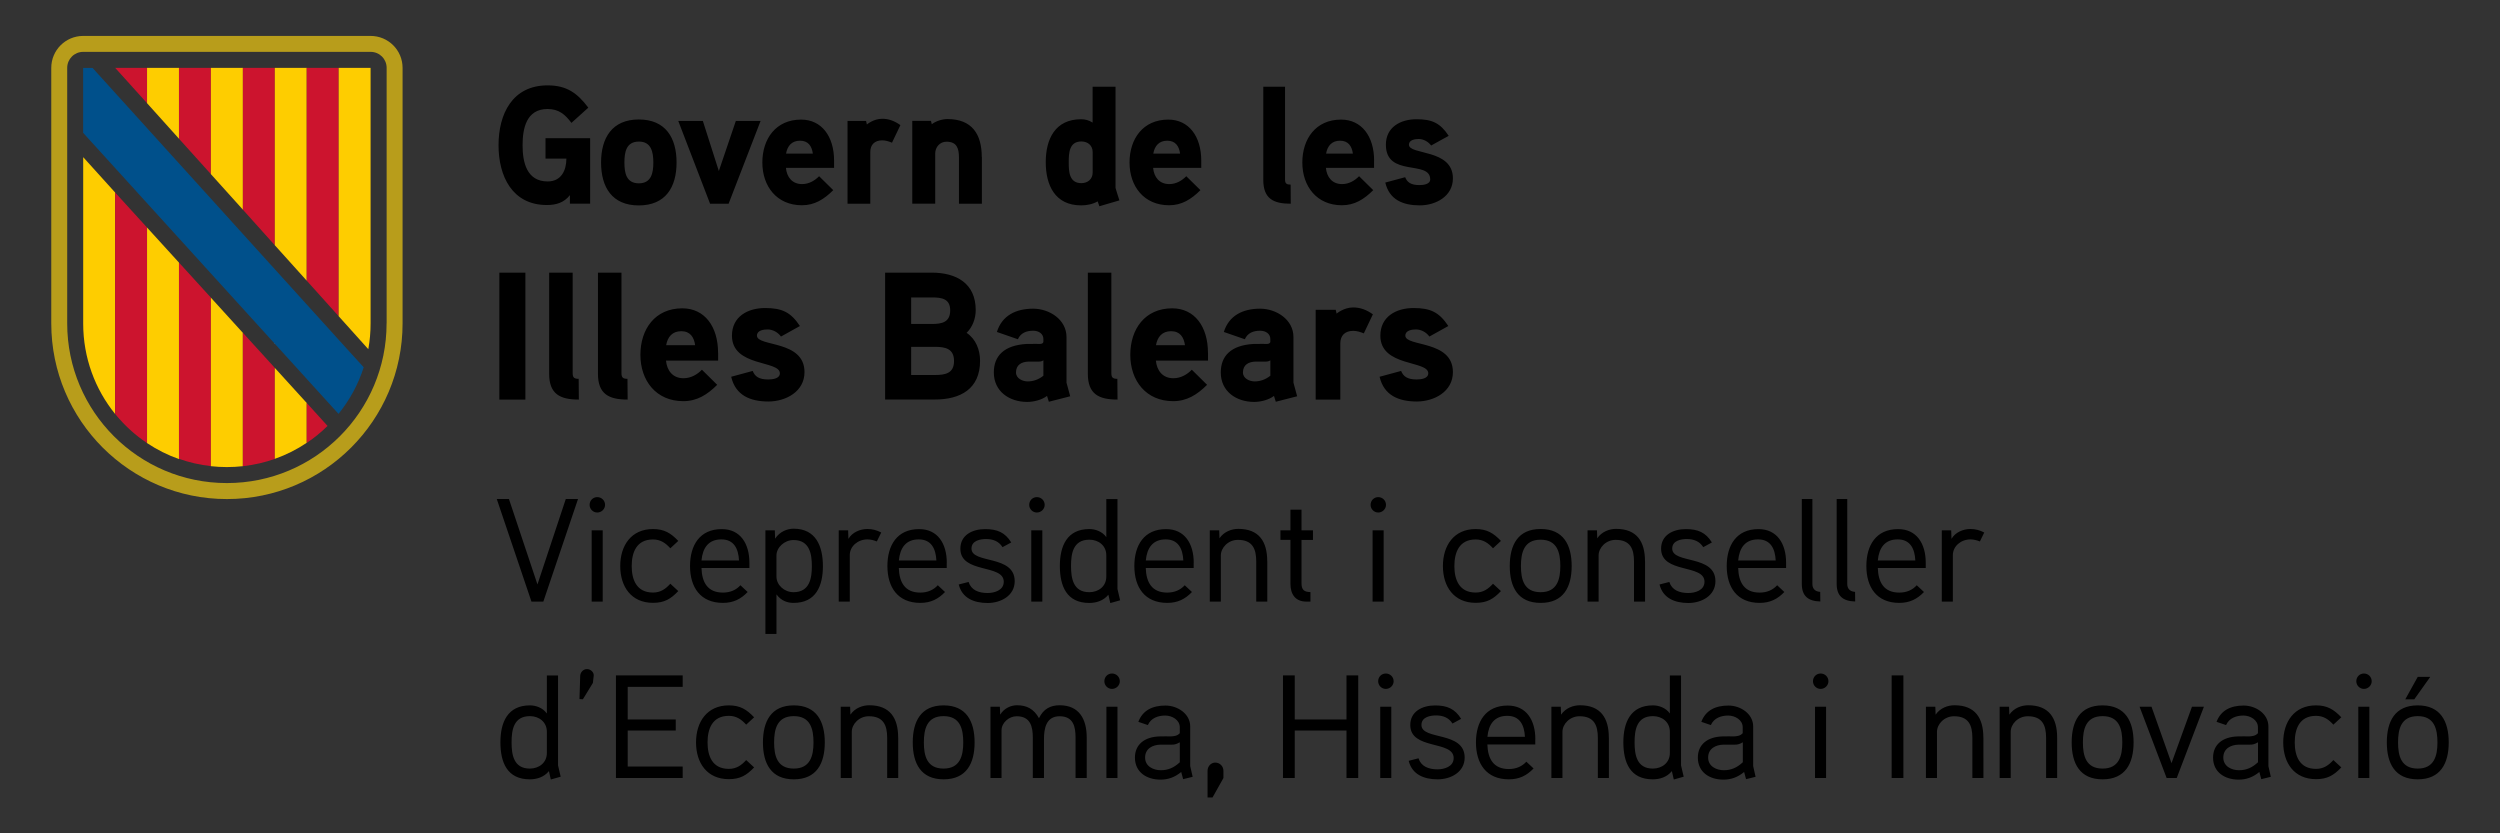 <?xml version="1.0" encoding="utf-8"?>
<!-- Generator: Adobe Illustrator 28.2.0, SVG Export Plug-In . SVG Version: 6.00 Build 0)  -->
<svg version="1.1" id="Capa_1" xmlns="http://www.w3.org/2000/svg" xmlns:xlink="http://www.w3.org/1999/xlink" x="0px" y="0px"
	 viewBox="0 0 425.2 141.73" style="enable-background:new 0 0 425.2 141.73;" xml:space="preserve">
<rect x="0" y="0" width="425.2" height="141.73" fill="#333333" stroke="none"/>
<style type="text/css">
	.st0{fill:#B89D1B;}
	.st1{fill:#CC142E;}
	.st2{fill:#FECD00;}
	.st3{fill:#FFFFFF;}
	.st4{fill:#00508B;}
	.st5{fill:#3C3C3B;}
</style>
<g>
	<g>
		<path class="st0" d="M63.03,6.11H14.15c-3,0-5.43,2.43-5.43,5.43V55c0,16.5,13.37,29.88,29.87,29.88
			c16.5,0,29.88-13.38,29.88-29.88V11.54C68.47,8.54,66.04,6.11,63.03,6.11 M65.75,55c0,15-12.16,27.16-27.16,27.16
			c-15,0-27.16-12.16-27.16-27.16V11.54c0-1.5,1.21-2.72,2.72-2.72h48.89c1.5,0,2.72,1.21,2.72,2.72V55z"/>
		<polygon class="st1" points="25.01,11.54 19.59,11.54 25.01,17.55 		"/>
		<polygon class="st2" points="25.01,16.97 25.01,11.54 30.44,11.54 30.44,23.59 25.01,17.55 		"/>
		<polygon class="st1" points="30.44,11.54 35.87,11.54 35.87,29.62 30.44,23.59 		"/>
		<polygon class="st2" points="35.87,11.54 41.31,11.54 41.31,35.66 35.87,29.62 		"/>
		<polygon class="st1" points="41.31,11.54 46.74,11.54 46.74,41.71 41.31,35.66 		"/>
		<polygon class="st2" points="46.74,40.06 46.74,11.54 52.17,11.54 52.17,44.13 52.17,47.74 46.74,41.71 		"/>
		<polygon class="st1" points="52.17,11.54 57.6,11.54 57.6,53.78 52.17,47.74 		"/>
		<path class="st2" d="M57.6,53.78V11.54h5.43V55c0,1.5-0.13,2.96-0.39,4.39L57.6,53.78z"/>
		<path class="st2" d="M14.15,55.04c0,5.82,2.03,11.17,5.43,15.37V32.74l-5.43-6.01V55.04z"/>
		<path class="st1" d="M19.58,32.74V70.4c1.55,1.91,3.38,3.59,5.43,4.96V38.7L19.58,32.74z"/>
		<path class="st2" d="M25.01,38.7v36.66c1.68,1.12,3.5,2.04,5.43,2.72V44.66L25.01,38.7z"/>
		<path class="st1" d="M30.44,78.04c1.73,0.61,3.55,1.03,5.43,1.24V50.62l-5.43-5.96V78.04z"/>
		<path class="st2" d="M35.87,75.36v3.93c0.89,0.1,1.8,0.15,2.71,0.15c0.92,0,1.82-0.05,2.72-0.15V56.6l-5.43-5.97V75.36z"/>
		<path class="st1" d="M46.74,62.57l-5.43-5.97v22.69c1.88-0.21,3.7-0.63,5.43-1.24V62.57z"/>
		<polygon class="st3" points="46.74,58.49 46.81,58.44 46.74,58.36 		"/>
		<path class="st2" d="M46.74,78.04c1.93-0.68,3.76-1.6,5.43-2.73v-6.77l-5.43-5.97V78.04z"/>
		<path class="st1" d="M52.17,68.54v6.79c1.27-0.85,2.46-1.82,3.54-2.89L52.17,68.54z"/>
		<path class="st4" d="M57.6,70.36c1.87-2.32,3.33-4.98,4.26-7.89l-2.87-3.15L15.74,11.55l-1.6,0v11.04c0,0,42.34,46.61,42.35,46.61
			l1.08,1.18L57.6,70.36z"/>
	</g>
	<g>
		<path d="M411.21,115.12l-2.12,3.82h1.53l2.72-3.82H411.21z M414.56,126.27c0,2.25-0.53,4.45-3.35,4.45c-2.85,0-3.35-2.2-3.35-4.45
			s0.5-4.47,3.35-4.47C414.06,121.8,414.56,124.02,414.56,126.27 M416.48,126.27c0-3.57-1.4-6.3-5.28-6.3s-5.25,2.73-5.25,6.3
			s1.38,6.28,5.25,6.28S416.48,129.85,416.48,126.27 M402.98,120.2h-1.88v12.12h1.88V120.2z M403.38,115.87
			c0-0.75-0.6-1.32-1.32-1.32c-0.73,0-1.3,0.57-1.3,1.32c0,0.7,0.58,1.3,1.3,1.3C402.78,117.17,403.38,116.57,403.38,115.87
			 M398.21,122c-1.25-1.32-2.38-2.03-4.3-2.03c-3.7,0-5.58,2.8-5.58,6.3s1.88,6.25,5.58,6.25c1.92,0,3.02-0.65,4.3-2l-1.35-1.25
			c-0.8,0.88-1.65,1.5-2.95,1.5c-2.83,0-3.62-2.22-3.62-4.5c0-2.3,0.8-4.52,3.62-4.52c1.3,0,2.15,0.62,2.95,1.5L398.21,122z
			 M384.03,129.65c-0.97,0.9-1.95,1.35-3.22,1.35c-1.25,0-2.67-0.65-2.67-2.15c0-1.55,1.3-2.17,2.6-2.2h1.85
			c0.5,0,0.78-0.02,1.45-0.4V129.65z M385.81,130.3v-6.75c0-2.15-2.15-3.55-4.2-3.55c-2.2,0-3.88,0.8-4.62,2.77l1.62,0.55
			c0.53-1.2,1.75-1.62,2.95-1.62c1.15,0,2.47,0.73,2.47,2v1c-0.42,0.48-1,0.52-1.55,0.55c0,0-1.5-0.03-1.88,0
			c-2.6,0.07-4.2,1.4-4.2,3.6c0,2.48,1.98,3.75,4.35,3.75c1.27,0,2.4-0.38,3.52-1.3l0.33,1.22l1.62-0.4L385.81,130.3z M372.81,120.2
			l-3.48,9.6l-3.4-9.6h-2.03l4.6,12.12h1.72l4.62-12.12H372.81z M360.96,126.27c0,2.25-0.52,4.45-3.35,4.45
			c-2.85,0-3.35-2.2-3.35-4.45s0.5-4.47,3.35-4.47S360.96,124.02,360.96,126.27 M362.88,126.27c0-3.57-1.4-6.3-5.28-6.3
			s-5.25,2.73-5.25,6.3s1.38,6.28,5.25,6.28S362.88,129.85,362.88,126.27 M349.88,125.45c0-3.32-1.38-5.5-4.93-5.5
			c-1.1,0-2.42,0.45-3.2,1.6l-0.05-1.35h-1.6v12.12h1.88v-7.85c0-1.32,1.25-2.65,2.9-2.65c2.5,0,3.12,1.55,3.12,3.68v6.82h1.88
			V125.45z M337.33,125.45c0-3.32-1.38-5.5-4.92-5.5c-1.1,0-2.42,0.45-3.2,1.6l-0.05-1.35h-1.6v12.12h1.88v-7.85
			c0-1.32,1.25-2.65,2.9-2.65c2.5,0,3.12,1.55,3.12,3.68v6.82h1.88V125.45z M323.73,114.87h-2v17.45h2V114.87z M310.58,120.2h-1.88
			v12.12h1.88V120.2z M310.98,115.87c0-0.75-0.6-1.32-1.33-1.32c-0.72,0-1.3,0.57-1.3,1.32c0,0.7,0.58,1.3,1.3,1.3
			C310.38,117.17,310.98,116.57,310.98,115.87 M296.41,129.65c-0.97,0.9-1.95,1.35-3.22,1.35c-1.25,0-2.67-0.65-2.67-2.15
			c0-1.55,1.3-2.17,2.6-2.2h1.85c0.5,0,0.78-0.02,1.45-0.4V129.65z M298.18,130.3v-6.75c0-2.15-2.15-3.55-4.2-3.55
			c-2.2,0-3.88,0.8-4.62,2.77l1.62,0.55c0.53-1.2,1.75-1.62,2.95-1.62c1.15,0,2.47,0.73,2.47,2v1c-0.42,0.48-1,0.52-1.55,0.55
			c0,0-1.5-0.03-1.88,0c-2.6,0.07-4.2,1.4-4.2,3.6c0,2.48,1.98,3.75,4.35,3.75c1.27,0,2.4-0.38,3.52-1.3l0.33,1.22l1.62-0.4
			L298.18,130.3z M284.01,128.07c0,1.65-1.33,2.65-2.9,2.65c-2.77,0-3.1-2.42-3.1-4.47s0.33-4.45,3.12-4.45
			c1.58,0,2.88,1.02,2.88,2.65V128.07z M286.36,132.1c-0.02-0.07-0.45-1.9-0.45-1.92v-15.3h-1.9v6.47
			c-0.72-1.02-1.95-1.38-2.88-1.38c-3.8,0-5.03,2.88-5.03,6.28c0,3.43,1.15,6.3,5,6.3c1.15,0,2.4-0.35,3.25-1.4l0.33,1.43
			L286.36,132.1z M273.63,125.45c0-3.32-1.38-5.5-4.92-5.5c-1.1,0-2.42,0.45-3.2,1.6l-0.05-1.35h-1.6v12.12h1.88v-7.85
			c0-1.32,1.25-2.65,2.9-2.65c2.5,0,3.12,1.55,3.12,3.68v6.82h1.88V125.45z M252.98,125.32c0.2-2.15,1.2-3.57,3.38-3.57
			c2.15,0,2.9,1.6,3,3.57H252.98z M261.13,125.72c0-3.27-1.55-5.72-4.7-5.72c-3.77,0-5.4,2.77-5.4,6.27c0,3.6,1.75,6.28,5.6,6.28
			c1.78,0,3.05-0.65,4.2-1.85l-1.23-1.15c-0.73,0.8-1.73,1.25-2.98,1.25c-2.6,0-3.57-1.73-3.65-4.18h8.15V125.72z M249.11,128.85
			c0-4.55-7.35-2.9-7.35-5.55c0-1.38,1.55-1.62,2.48-1.62c1.15,0,2.15,0.35,2.8,1.38l1.47-0.8c-1.05-1.7-2.38-2.28-4.42-2.28
			c-2.2,0-4.23,1.03-4.23,3.33c0,4.3,7.38,2.57,7.38,5.62c0,1.47-1.62,1.92-2.75,1.92c-1.52,0-2.8-0.5-3.23-1.88l-1.67,0.43
			c0.58,2.32,2.58,3.15,4.92,3.15C246.78,132.55,249.11,131.3,249.11,128.85 M236.63,120.2h-1.88v12.12h1.88V120.2z M237.03,115.87
			c0-0.75-0.6-1.32-1.33-1.32s-1.3,0.57-1.3,1.32c0,0.7,0.57,1.3,1.3,1.3S237.03,116.57,237.03,115.87 M231.01,114.87h-2v7.5h-8.8
			v-7.5h-2v17.45h2v-8.07h8.8v8.07h2V114.87z M208.08,131.1c0-0.77-0.6-1.4-1.4-1.4c-0.7,0-1.3,0.62-1.3,1.4v4.53h0.85l1.85-3.3
			V131.1z M200.66,129.65c-0.98,0.9-1.95,1.35-3.23,1.35c-1.25,0-2.67-0.65-2.67-2.15c0-1.55,1.3-2.17,2.6-2.2h1.85
			c0.5,0,0.77-0.02,1.45-0.4V129.65z M202.43,130.3v-6.75c0-2.15-2.15-3.55-4.2-3.55c-2.2,0-3.88,0.8-4.62,2.77l1.62,0.55
			c0.52-1.2,1.75-1.62,2.95-1.62c1.15,0,2.48,0.73,2.48,2v1c-0.42,0.48-1,0.52-1.55,0.55c0,0-1.5-0.03-1.88,0
			c-2.6,0.07-4.2,1.4-4.2,3.6c0,2.48,1.98,3.75,4.35,3.75c1.27,0,2.4-0.38,3.52-1.3l0.33,1.22l1.62-0.4L202.43,130.3z M190.06,120.2
			h-1.88v12.12h1.88V120.2z M190.46,115.87c0-0.75-0.6-1.32-1.33-1.32s-1.3,0.57-1.3,1.32c0,0.7,0.57,1.3,1.3,1.3
			S190.46,116.57,190.46,115.87 M184.83,125.45c0-3.15-1.28-5.5-4.62-5.5c-1.53,0-2.75,0.62-3.5,2.2c-0.9-1.62-2.12-2.2-3.75-2.2
			c-0.95,0-2.15,0.45-2.85,1.6l-0.05-1.35h-1.6v12.12h1.88v-8.1c0-1.3,1.27-2.4,2.57-2.4c2.35,0,2.75,1.77,2.75,3.62v6.88h1.9v-6.62
			c0-1.73,0.33-3.88,2.65-3.88c2.35,0,2.72,1.77,2.72,3.62v6.88h1.9V125.45z M163.83,126.27c0,2.25-0.53,4.45-3.35,4.45
			c-2.85,0-3.35-2.2-3.35-4.45s0.5-4.47,3.35-4.47S163.83,124.02,163.83,126.27 M165.76,126.27c0-3.57-1.4-6.3-5.27-6.3
			s-5.25,2.73-5.25,6.3s1.38,6.28,5.25,6.28S165.76,129.85,165.76,126.27 M152.76,125.45c0-3.32-1.38-5.5-4.92-5.5
			c-1.1,0-2.43,0.45-3.2,1.6l-0.05-1.35h-1.6v12.12h1.88v-7.85c0-1.32,1.25-2.65,2.9-2.65c2.5,0,3.12,1.55,3.12,3.68v6.82h1.88
			V125.45z M138.36,126.27c0,2.25-0.53,4.45-3.35,4.45c-2.85,0-3.35-2.2-3.35-4.45s0.5-4.47,3.35-4.47
			C137.86,121.8,138.36,124.02,138.36,126.27 M140.28,126.27c0-3.57-1.4-6.3-5.27-6.3s-5.25,2.73-5.25,6.3s1.38,6.28,5.25,6.28
			S140.28,129.85,140.28,126.27 M128.26,122c-1.25-1.32-2.37-2.03-4.3-2.03c-3.7,0-5.58,2.8-5.58,6.3s1.88,6.25,5.58,6.25
			c1.92,0,3.02-0.65,4.3-2l-1.35-1.25c-0.8,0.88-1.65,1.5-2.95,1.5c-2.83,0-3.62-2.22-3.62-4.5c0-2.3,0.8-4.52,3.62-4.52
			c1.3,0,2.15,0.62,2.95,1.5L128.26,122z M116.11,130.37h-9.35v-6.12h8.17v-1.88h-8.17v-5.55h9.35v-1.95h-11.35v17.45h11.35V130.37z
			 M100.98,114.92c0.05-0.6-0.53-1.12-1.15-1.12s-1.12,0.52-1.15,1.15l-0.12,3.95l0.58,0.03l1.7-2.78L100.98,114.92z M93.01,128.07
			c0,1.65-1.33,2.65-2.9,2.65c-2.78,0-3.1-2.42-3.1-4.47s0.32-4.45,3.12-4.45c1.57,0,2.88,1.02,2.88,2.65V128.07z M95.36,132.1
			c-0.03-0.07-0.45-1.9-0.45-1.92v-15.3h-1.9v6.47c-0.73-1.02-1.95-1.38-2.88-1.38c-3.8,0-5.02,2.88-5.02,6.28
			c0,3.43,1.15,6.3,5,6.3c1.15,0,2.4-0.35,3.25-1.4l0.32,1.43L95.36,132.1z"/>
		<path d="M337.48,90.57c-0.75-0.4-1.53-0.6-2.35-0.6c-1.25,0-2.6,0.58-3.22,1.68l-0.05-1.45h-1.6v12.12h1.88v-7.9
			c0-1.52,1.38-2.68,3-2.68c0.55,0,1.1,0.15,1.6,0.35L337.48,90.57z M319.38,95.32c0.2-2.15,1.2-3.58,3.38-3.58
			c2.15,0,2.9,1.6,3,3.58H319.38z M327.53,95.72c0-3.27-1.55-5.73-4.7-5.73c-3.78,0-5.4,2.78-5.4,6.28c0,3.6,1.75,6.27,5.6,6.27
			c1.77,0,3.05-0.65,4.2-1.85l-1.23-1.15c-0.72,0.8-1.72,1.25-2.97,1.25c-2.6,0-3.58-1.73-3.65-4.18h8.15V95.72z M315.51,100.67
			c-1.02-0.08-1.33-0.68-1.33-1.38V84.87h-1.8V99.3c0,2.05,1.05,2.95,3.15,3L315.51,100.67z M309.58,100.67
			c-1.03-0.08-1.33-0.68-1.33-1.38V84.87h-1.8V99.3c0,2.05,1.05,2.95,3.15,3L309.58,100.67z M295.63,95.32
			c0.2-2.15,1.2-3.58,3.38-3.58c2.15,0,2.9,1.6,3,3.58H295.63z M303.78,95.72c0-3.27-1.55-5.73-4.7-5.73c-3.77,0-5.4,2.78-5.4,6.28
			c0,3.6,1.75,6.27,5.6,6.27c1.78,0,3.05-0.65,4.2-1.85l-1.22-1.15c-0.73,0.8-1.73,1.25-2.98,1.25c-2.6,0-3.58-1.73-3.65-4.18h8.15
			V95.72z M291.76,98.85c0-4.55-7.35-2.9-7.35-5.55c0-1.38,1.55-1.62,2.48-1.62c1.15,0,2.15,0.35,2.8,1.38l1.47-0.8
			c-1.05-1.7-2.38-2.27-4.42-2.27c-2.2,0-4.22,1.02-4.22,3.33c0,4.3,7.38,2.57,7.38,5.62c0,1.48-1.62,1.92-2.75,1.92
			c-1.53,0-2.8-0.5-3.23-1.88l-1.67,0.43c0.58,2.32,2.58,3.15,4.92,3.15C289.43,102.55,291.76,101.3,291.76,98.85 M279.78,95.45
			c0-3.33-1.38-5.5-4.92-5.5c-1.1,0-2.42,0.45-3.2,1.6l-0.05-1.35h-1.6v12.12h1.88v-7.85c0-1.32,1.25-2.65,2.9-2.65
			c2.5,0,3.12,1.55,3.12,3.67v6.83h1.88V95.45z M265.38,96.27c0,2.25-0.53,4.45-3.35,4.45c-2.85,0-3.35-2.2-3.35-4.45
			s0.5-4.48,3.35-4.48C264.88,91.8,265.38,94.02,265.38,96.27 M267.31,96.27c0-3.58-1.4-6.3-5.28-6.3c-3.87,0-5.25,2.73-5.25,6.3
			c0,3.57,1.38,6.27,5.25,6.27C265.91,102.55,267.31,99.85,267.31,96.27 M255.28,92c-1.25-1.32-2.38-2.02-4.3-2.02
			c-3.7,0-5.57,2.8-5.57,6.3s1.88,6.25,5.57,6.25c1.93,0,3.03-0.65,4.3-2l-1.35-1.25c-0.8,0.88-1.65,1.5-2.95,1.5
			c-2.82,0-3.62-2.23-3.62-4.5c0-2.3,0.8-4.53,3.62-4.53c1.3,0,2.15,0.62,2.95,1.5L255.28,92z M235.33,90.2h-1.88v12.12h1.88V90.2z
			 M235.73,85.87c0-0.75-0.6-1.32-1.32-1.32s-1.3,0.57-1.3,1.32c0,0.7,0.58,1.3,1.3,1.3S235.73,86.57,235.73,85.87 M223.31,90.2
			h-1.95v-3.52h-1.88v3.52h-1.7v1.62h1.7v7.5c0,1.73,0.83,3,2.7,3h0.7v-1.62c-1.1-0.02-1.52-0.4-1.52-1.52v-7.35h1.95V90.2z
			 M215.53,95.45c0-3.33-1.38-5.5-4.92-5.5c-1.1,0-2.42,0.45-3.2,1.6l-0.05-1.35h-1.6v12.12h1.88v-7.85c0-1.32,1.25-2.65,2.9-2.65
			c2.5,0,3.12,1.55,3.12,3.67v6.83h1.88V95.45z M194.88,95.32c0.2-2.15,1.2-3.58,3.38-3.58c2.15,0,2.9,1.6,3,3.58H194.88z
			 M203.03,95.72c0-3.27-1.55-5.73-4.7-5.73c-3.77,0-5.4,2.78-5.4,6.28c0,3.6,1.75,6.27,5.6,6.27c1.78,0,3.05-0.65,4.2-1.85
			l-1.23-1.15c-0.73,0.8-1.73,1.25-2.98,1.25c-2.6,0-3.57-1.73-3.65-4.18h8.15V95.72z M188.16,98.07c0,1.65-1.32,2.65-2.9,2.65
			c-2.77,0-3.1-2.42-3.1-4.48c0-2.05,0.33-4.45,3.12-4.45c1.58,0,2.88,1.02,2.88,2.65V98.07z M190.51,102.1
			c-0.02-0.07-0.45-1.9-0.45-1.92v-15.3h-1.9v6.48c-0.72-1.02-1.95-1.38-2.88-1.38c-3.8,0-5.02,2.88-5.02,6.27
			c0,3.43,1.15,6.3,5,6.3c1.15,0,2.4-0.35,3.25-1.4l0.33,1.42L190.51,102.1z M177.28,90.2h-1.88v12.12h1.88V90.2z M177.68,85.87
			c0-0.75-0.6-1.32-1.33-1.32s-1.3,0.57-1.3,1.32c0,0.7,0.57,1.3,1.3,1.3S177.68,86.57,177.68,85.87 M172.58,98.85
			c0-4.55-7.35-2.9-7.35-5.55c0-1.38,1.55-1.62,2.48-1.62c1.15,0,2.15,0.35,2.8,1.38l1.48-0.8c-1.05-1.7-2.38-2.27-4.43-2.27
			c-2.2,0-4.22,1.02-4.22,3.33c0,4.3,7.38,2.57,7.38,5.62c0,1.48-1.62,1.92-2.75,1.92c-1.53,0-2.8-0.5-3.23-1.88l-1.68,0.43
			c0.58,2.32,2.58,3.15,4.93,3.15C170.26,102.55,172.58,101.3,172.58,98.85 M152.88,95.32c0.2-2.15,1.2-3.58,3.38-3.58
			c2.15,0,2.9,1.6,3,3.58H152.88z M161.03,95.72c0-3.27-1.55-5.73-4.7-5.73c-3.78,0-5.4,2.78-5.4,6.28c0,3.6,1.75,6.27,5.6,6.27
			c1.77,0,3.05-0.65,4.2-1.85l-1.23-1.15c-0.73,0.8-1.73,1.25-2.98,1.25c-2.6,0-3.57-1.73-3.65-4.18h8.15V95.72z M149.88,90.57
			c-0.75-0.4-1.52-0.6-2.35-0.6c-1.25,0-2.6,0.58-3.23,1.68l-0.05-1.45h-1.6v12.12h1.88v-7.9c0-1.52,1.38-2.68,3-2.68
			c0.55,0,1.1,0.15,1.6,0.35L149.88,90.57z M138.08,96.3c0,2-0.35,4.42-3.12,4.42c-1.58,0-2.9-1.23-2.9-2.65v-3.6
			c0-1.35,1.35-2.62,2.9-2.62C137.73,91.85,138.08,94.27,138.08,96.3 M139.96,96.3c0-3.38-1.18-6.38-4.98-6.38
			c-1.02,0-2.35,0.45-3.15,1.7l-0.05-1.42h-1.6v17.62h1.88v-6.73c0.83,1.15,1.95,1.45,2.9,1.45
			C138.76,102.55,139.96,99.67,139.96,96.3 M119.31,95.32c0.2-2.15,1.2-3.58,3.38-3.58c2.15,0,2.9,1.6,3,3.58H119.31z M127.46,95.72
			c0-3.27-1.55-5.73-4.7-5.73c-3.77,0-5.4,2.78-5.4,6.28c0,3.6,1.75,6.27,5.6,6.27c1.77,0,3.05-0.65,4.2-1.85l-1.23-1.15
			c-0.72,0.8-1.72,1.25-2.97,1.25c-2.6,0-3.58-1.73-3.65-4.18h8.15V95.72z M115.36,92c-1.25-1.32-2.38-2.02-4.3-2.02
			c-3.7,0-5.57,2.8-5.57,6.3s1.88,6.25,5.57,6.25c1.93,0,3.02-0.65,4.3-2l-1.35-1.25c-0.8,0.88-1.65,1.5-2.95,1.5
			c-2.82,0-3.62-2.23-3.62-4.5c0-2.3,0.8-4.53,3.62-4.53c1.3,0,2.15,0.62,2.95,1.5L115.36,92z M102.51,90.2h-1.88v12.12h1.88V90.2z
			 M102.91,85.87c0-0.75-0.6-1.32-1.33-1.32c-0.72,0-1.3,0.57-1.3,1.32c0,0.7,0.58,1.3,1.3,1.3
			C102.31,87.17,102.91,86.57,102.91,85.87 M96.23,84.87L91.41,99.4l-4.85-14.53h-2.07l5.9,17.45h2.02l5.9-17.45H96.23z"/>
		<path d="M92.78,23.5v3.48h3.55c0,2.02-0.89,3.88-3.18,3.88c-3.58,0-4.27-3.28-4.27-6.16c0-2.88,0.66-6.16,4.24-6.16
			c1.92,0,2.98,0.91,4.07,2.36l2.87-2.59c-1.89-2.51-3.7-3.79-6.93-3.79c-5.99,0-8.34,4.87-8.34,10.18c0,5.21,2.29,10.17,8.22,10.17
			c1.57,0,2.92-0.4,3.92-1.68v1.45h3.44V23.5H92.78z M115.07,27.64c0-4.19-1.86-7.32-6.42-7.32c-4.55,0-6.42,3.14-6.42,7.32
			c0,4.19,1.86,7.3,6.42,7.3C113.21,34.93,115.07,31.83,115.07,27.64 M111.12,27.64c0,1.77-0.34,3.54-2.46,3.54
			c-2.15,0-2.46-1.77-2.46-3.54c0-1.77,0.31-3.56,2.46-3.56C110.77,24.07,111.12,25.87,111.12,27.64 M125.15,20.57l-2.89,8.52
			l-2.72-8.52h-4.18l5.41,14.08h3.15l5.44-14.08H125.15z M141.86,27.32c0-4.13-2.12-6.98-5.61-6.98c-4.3,0-6.59,3.28-6.59,7.3
			c0,4.05,2.46,7.27,6.73,7.27c2.15,0,3.75-1,5.33-2.57l-2.41-2.37c-0.69,0.71-1.69,1.34-2.89,1.34c-1.69,0-2.61-1.2-2.75-2.76h8.19
			V27.32z M133.69,26.13c0.23-1.31,0.97-2.2,2.38-2.2s2.01,0.94,2.18,2.2H133.69z M153.14,21.28c-1-0.71-1.98-1.08-3.09-1.08
			c-1.49,0-2.61,0.97-2.61,0.97l-0.14-0.6h-3.15v14.08h3.87v-8.81c0-1.2,0.72-1.97,2.03-1.97c0.54,0,1.12,0.17,1.66,0.4
			L153.14,21.28z M166.98,26.72c0-3.9-1.66-6.47-5.84-6.47c-0.92,0-2.03,0.37-2.66,0.88l-0.14-0.57h-3.18v14.08h3.9v-8.52
			c0-1.11,0.8-2.02,1.92-2.02c1.78,0,2.12,1.17,2.12,2.71v7.84h3.9V26.72z M190.39,34.08c-0.06-0.2-0.66-2.02-0.66-2.11V14.75h-3.9
			v6.1c-0.63-0.4-1.26-0.57-1.95-0.57c-4.41,0-6.02,3.36-6.02,7.3c0,3.93,1.58,7.35,6.02,7.35c0.97,0,1.98-0.2,2.81-0.68l0.29,0.83
			L190.39,34.08z M185.84,29.35c0,1.11-0.83,1.8-1.92,1.8c-2.09,0-2.15-1.99-2.15-3.53c0-1.57,0.06-3.56,2.15-3.56
			c1.09,0,1.92,0.68,1.92,1.8V29.35z M204.31,27.32c0-4.13-2.12-6.98-5.61-6.98c-4.3,0-6.59,3.28-6.59,7.3
			c0,4.05,2.46,7.27,6.73,7.27c2.15,0,3.75-1,5.33-2.57l-2.41-2.37c-0.69,0.71-1.69,1.34-2.89,1.34c-1.69,0-2.61-1.2-2.75-2.76h8.19
			V27.32z M196.15,26.13c0.23-1.31,0.97-2.2,2.38-2.2c1.4,0,2.01,0.94,2.18,2.2H196.15z M219.51,31.4c-0.66,0-0.95-0.17-0.95-0.86
			V14.75h-3.7V30.6c0,3.19,1.72,4.05,4.67,4.05L219.51,31.4z M233.71,27.32c0-4.13-2.12-6.98-5.62-6.98c-4.3,0-6.59,3.28-6.59,7.3
			c0,4.05,2.46,7.27,6.73,7.27c2.15,0,3.75-1,5.33-2.57l-2.41-2.37c-0.69,0.71-1.69,1.34-2.89,1.34c-1.69,0-2.61-1.2-2.75-2.76h8.19
			V27.32z M225.54,26.13c0.23-1.31,0.97-2.2,2.38-2.2c1.4,0,2.01,0.94,2.18,2.2H225.54z M247.11,30.34c0-5.07-7.48-3.93-7.48-5.73
			c0-0.83,1.06-0.97,1.66-0.97c0.83,0,1.63,0.46,2.12,1.11l2.98-1.65c-1.43-2.17-2.81-2.82-5.47-2.82c-2.72,0-5.21,1.34-5.21,4.33
			c0,5.61,7.54,2.54,7.54,5.9c0,0.85-1.2,0.97-1.83,0.97c-1.46,0-2.09-0.48-2.43-1.34l-3.38,0.91c0.69,2.93,3.01,3.88,5.87,3.88
			C244.19,34.93,247.11,33.39,247.11,30.34"/>
		<path d="M89.36,46.38h-4.43v21.58h4.43V46.38z M98.42,64.43c-0.71,0-1.02-0.18-1.02-0.93V46.38h-4v17.19
			c0,3.46,1.86,4.39,5.05,4.39L98.42,64.43z M106.72,64.43c-0.71,0-1.02-0.18-1.02-0.93V46.38h-4v17.19c0,3.46,1.86,4.39,5.05,4.39
			L106.72,64.43z M122.13,60.01c0-4.48-2.29-7.57-6.08-7.57c-4.65,0-7.13,3.55-7.13,7.91c0,4.39,2.67,7.88,7.29,7.88
			c2.33,0,4.06-1.08,5.77-2.78l-2.6-2.57c-0.74,0.77-1.83,1.45-3.13,1.45c-1.83,0-2.82-1.3-2.98-3h8.87V60.01z M113.3,58.71
			c0.25-1.42,1.05-2.38,2.57-2.38c1.52,0,2.17,1.02,2.36,2.38H113.3z M136.83,63.29c0-5.5-8.09-4.27-8.09-6.21
			c0-0.9,1.15-1.05,1.8-1.05c0.9,0,1.77,0.49,2.29,1.21l3.22-1.79c-1.55-2.35-3.04-3.06-5.92-3.06c-2.95,0-5.64,1.45-5.64,4.7
			c0,5.35,8.15,4.17,8.15,6.4c0,0.93-1.3,1.05-1.99,1.05c-1.58,0-2.26-0.52-2.63-1.45l-3.66,0.99c0.74,3.18,3.26,4.21,6.36,4.21
			C133.67,68.27,136.83,66.6,136.83,63.29 M166.69,61.37c0-1.85-0.71-3.71-2.29-4.76c1.02-0.99,1.55-2.44,1.55-3.87
			c0-4.57-3.32-6.37-7.47-6.37h-7.94v21.58h8.43C163.34,67.96,166.69,66.16,166.69,61.37 M161.61,52.78c0,2.01-1.39,2.32-3.07,2.32
			h-3.57v-4.51h3.57C160.18,50.58,161.61,50.83,161.61,52.78 M162.26,61.4c0,2.13-1.52,2.38-3.29,2.38h-4v-4.79h4
			C160.74,58.99,162.26,59.27,162.26,61.4 M181.39,65.08v-7.76c0-2.97-2.91-4.82-5.67-4.82c-2.95,0-5.3,1.17-6.17,3.96l3.57,1.24
			c0.46-1.05,1.43-1.45,2.6-1.45c0.96,0,1.74,0.52,1.74,1.42v0.43c0,0.18-0.12,0.37-0.53,0.4c0,0-1.3-0.03-2.32,0
			c-3.88,0.22-5.58,2.07-5.58,4.85c0,3.25,2.67,5.01,5.67,5.01c1.11,0,2.48-0.34,3.38-1.02l0.31,0.99l3.63-0.93L181.39,65.08z
			 M177.45,63.91c-0.78,0.62-1.67,0.96-2.67,0.96c-0.84,0-1.98-0.49-1.98-1.52c0-1.33,0.99-1.82,2.14-1.85h1.74
			c0.31,0,0.56-0.06,0.78-0.22V63.91z M190.04,64.43c-0.71,0-1.02-0.18-1.02-0.93V46.38h-4v17.19c0,3.46,1.86,4.39,5.05,4.39
			L190.04,64.43z M205.45,60.01c0-4.48-2.29-7.57-6.08-7.57c-4.65,0-7.13,3.55-7.13,7.91c0,4.39,2.67,7.88,7.29,7.88
			c2.32,0,4.06-1.08,5.77-2.78l-2.6-2.57c-0.74,0.77-1.83,1.45-3.13,1.45c-1.83,0-2.82-1.3-2.98-3h8.87V60.01z M196.61,58.71
			c0.25-1.42,1.05-2.38,2.57-2.38c1.52,0,2.17,1.02,2.36,2.38H196.61z M219.99,65.08v-7.76c0-2.97-2.91-4.82-5.67-4.82
			c-2.95,0-5.3,1.17-6.17,3.96l3.57,1.24c0.46-1.05,1.42-1.45,2.6-1.45c0.96,0,1.74,0.52,1.74,1.42v0.43c0,0.18-0.12,0.37-0.53,0.4
			c0,0-1.3-0.03-2.32,0c-3.88,0.22-5.58,2.07-5.58,4.85c0,3.25,2.67,5.01,5.67,5.01c1.12,0,2.48-0.34,3.38-1.02l0.31,0.99l3.63-0.93
			L219.99,65.08z M216.05,63.91c-0.78,0.62-1.67,0.96-2.67,0.96c-0.84,0-1.98-0.49-1.98-1.52c0-1.33,0.99-1.82,2.14-1.85h1.74
			c0.31,0,0.56-0.06,0.78-0.22V63.91z M233.5,53.46c-1.08-0.77-2.14-1.17-3.35-1.17c-1.61,0-2.82,1.05-2.82,1.05l-0.15-0.65h-3.41
			v15.27h4.19V58.4c0-1.3,0.77-2.13,2.2-2.13c0.59,0,1.21,0.19,1.8,0.43L233.5,53.46z M247.11,63.29c0-5.5-8.09-4.27-8.09-6.21
			c0-0.9,1.15-1.05,1.8-1.05c0.9,0,1.77,0.49,2.29,1.21l3.22-1.79c-1.55-2.35-3.04-3.06-5.92-3.06c-2.94,0-5.64,1.45-5.64,4.7
			c0,5.35,8.15,4.17,8.15,6.4c0,0.93-1.3,1.05-1.98,1.05c-1.58,0-2.26-0.52-2.64-1.45l-3.66,0.99c0.74,3.18,3.26,4.21,6.36,4.21
			C243.95,68.27,247.11,66.6,247.11,63.29"/>
	</g>
</g>
</svg>
